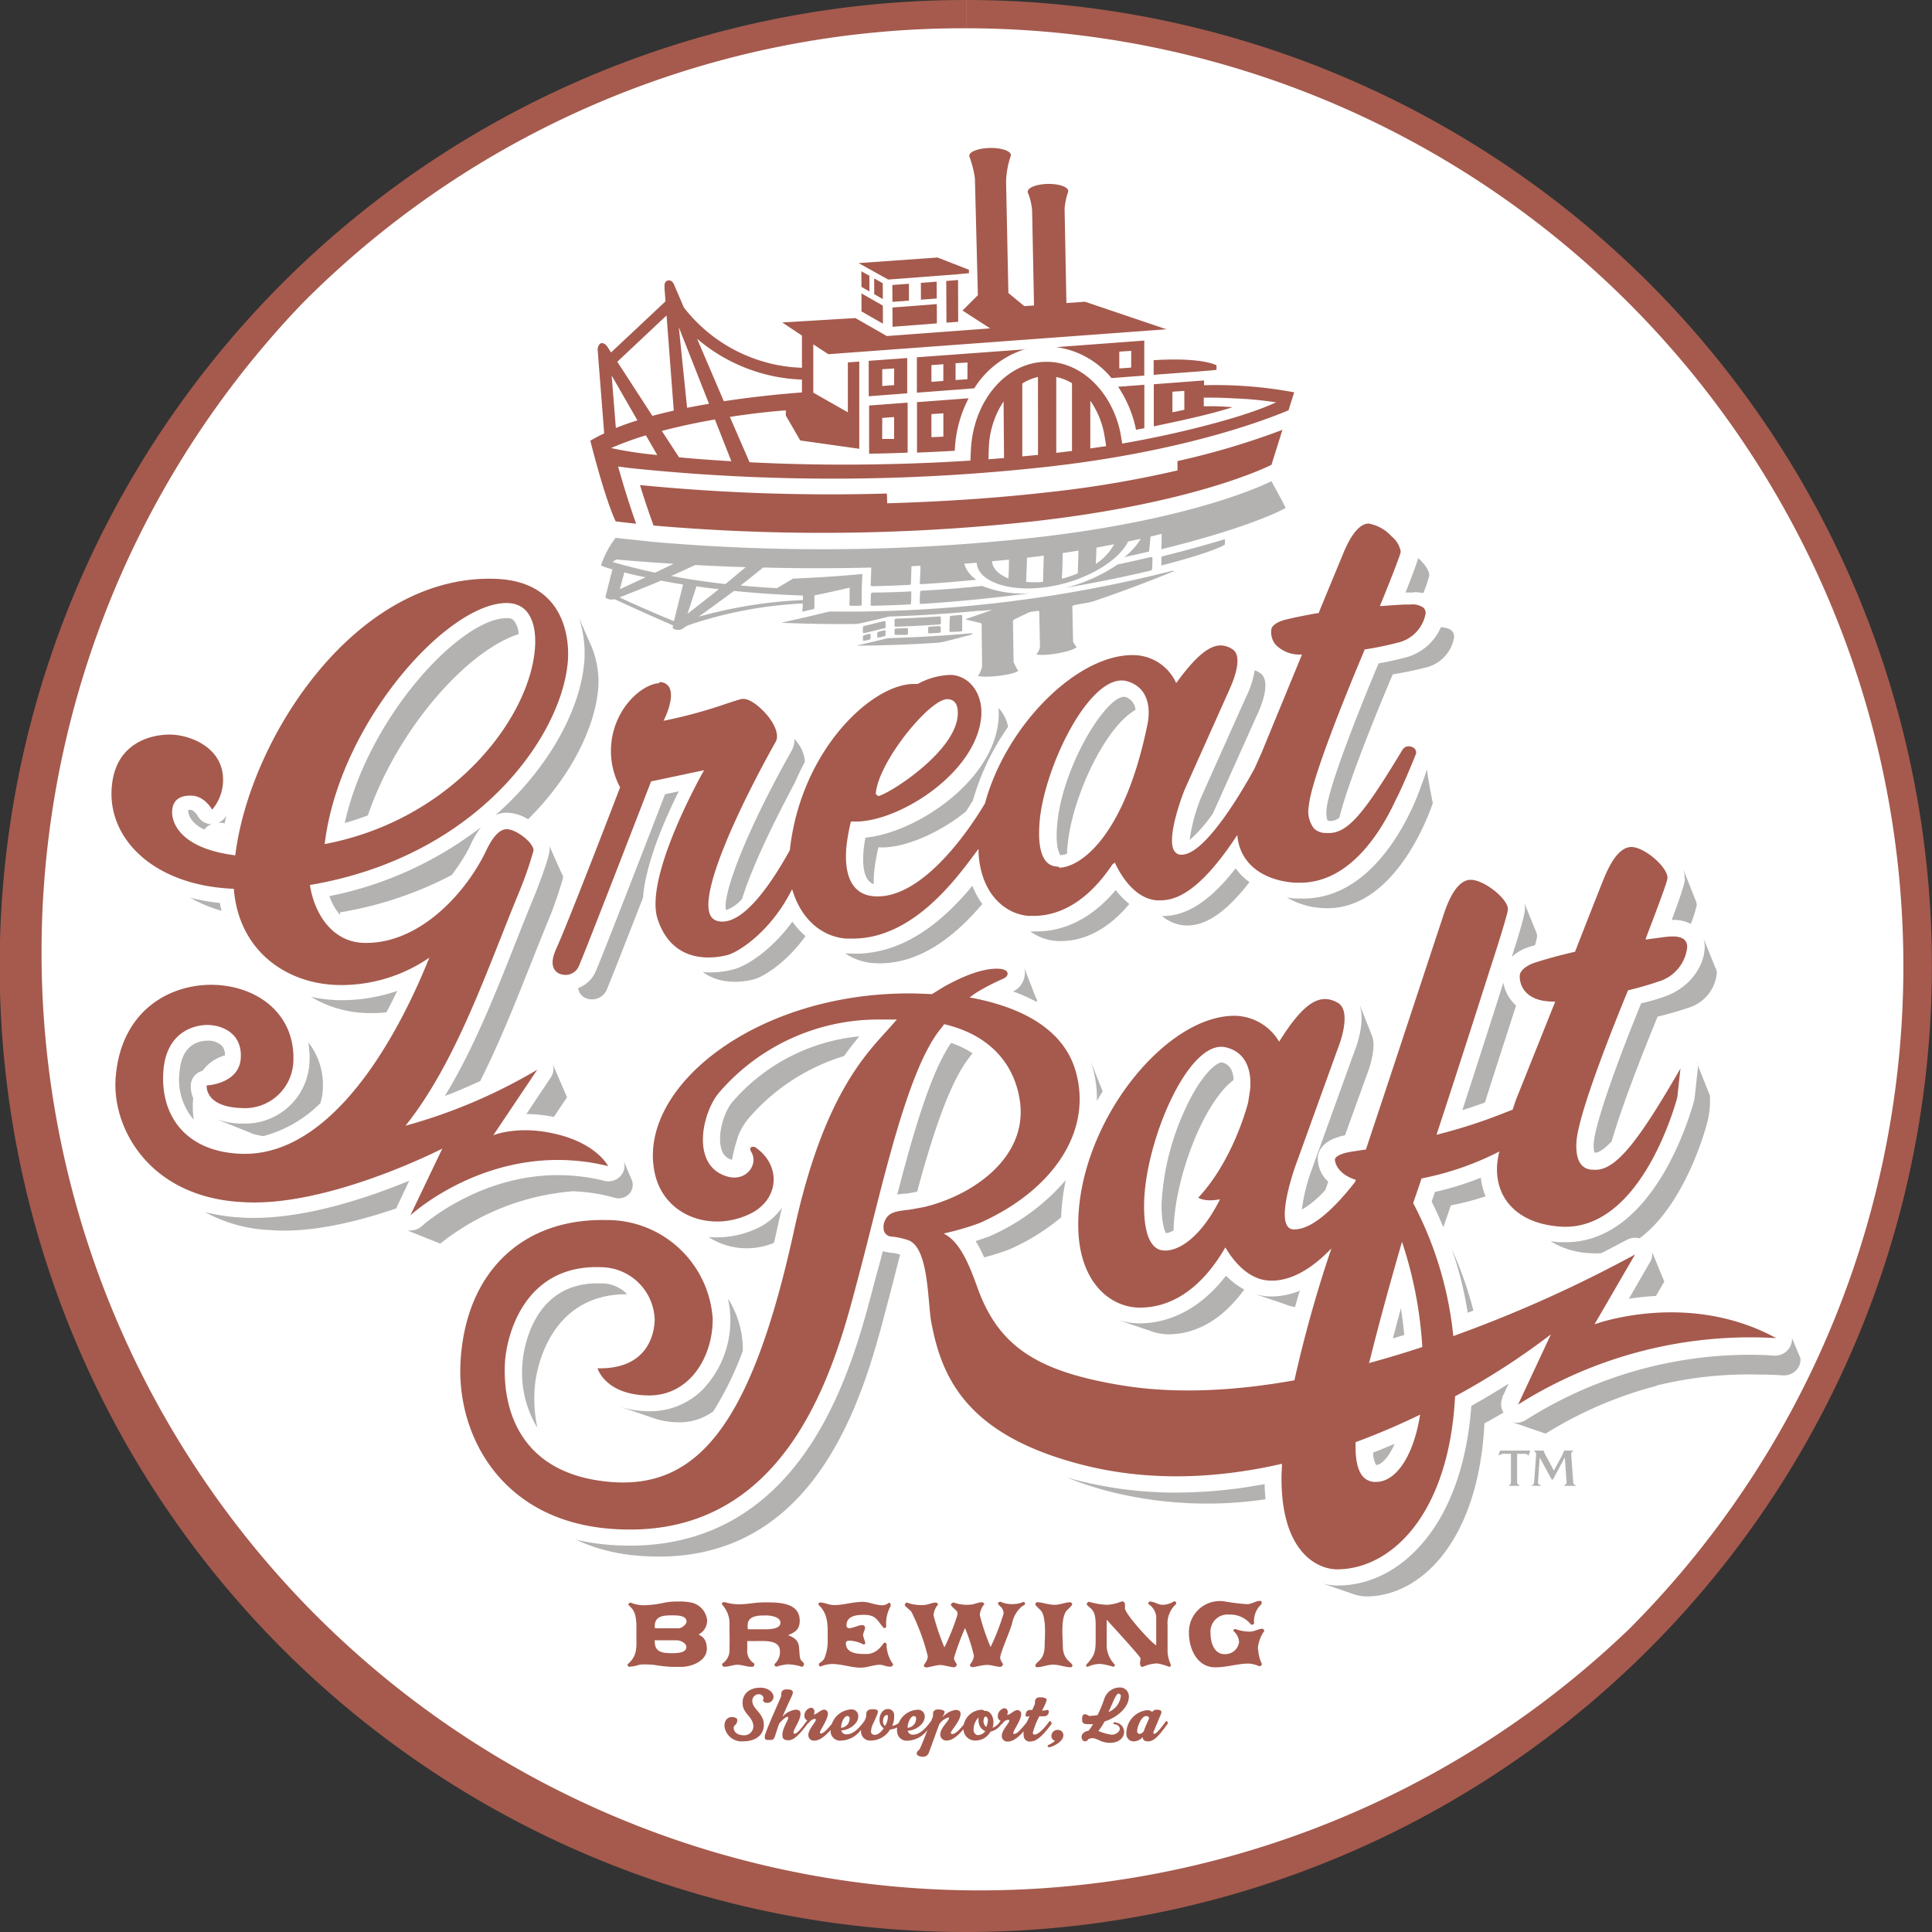 <svg xmlns="http://www.w3.org/2000/svg" viewBox="0 0 294.54 294.54">
  <rect x="0" y="0" width="294.54" height="294.54" fill="#333333" stroke="none"/>
  <defs>
    <style>
      .cls-1 {
        fill: #a55a4d;
      }

      .cls-2 {
        fill: #fff;
      }

      .cls-3 {
        fill: #b3b2b1;
      }
    </style>
  </defs>
  <title>GreatRaft</title>
  <g id="Layer_2" data-name="Layer 2">
    <g id="Layer_1-2" data-name="Layer 1">
      <g>
        <path class="cls-1" d="M147.22,0a147.27,147.27,0,0,0,0,294.54h0A147.27,147.27,0,0,0,147.29,0h-.07Z"/>
        <path class="cls-2" d="M147.3,0V4.31A143,143,0,0,1,248.36,248.36,143,143,0,0,1,46.16,46.18,142,142,0,0,1,147.29,4.31V0"/>
      </g>
      <path class="cls-3" d="M136.38,95.94c0-.06.15-.12.33-.12l1.39-.05c.18,0,.32,0,.32.1,0,.26,0,.53,0,.79,0,.06-.15.12-.33.13l-1.39,0c-.18,0-.32,0-.32-.1,0-.27,0-.53,0-.79m8.69.44c-.18,0-.32,0-.32-.09q0-1.13.07-2.25c0-.06.15-.12.33-.13l1.22-.11c.18,0,.32,0,.32.09,0,.3,0,.6,0,.89,0,.06,0,.11,0,.11V95c0,.38,0,.76,0,1.14,0,.06-.14.13-.33.14Zm-1.65-.79c0,.26,0,.53,0,.8,0,.06-.15.12-.32.13l-1.28.08c-.17,0-.32,0-.32-.1,0-.27,0-.53,0-.8,0-.06.15-.12.33-.13l1.27-.08C143.28,95.48,143.42,95.52,143.42,95.58Zm0-.46c0,.07-.15.13-.33.13q-3.19.21-6.39.32c-.18,0-.32,0-.32-.1,0-.33,0-.65,0-1,0-.06.15-.12.32-.13q3.2-.11,6.39-.33c.18,0,.33,0,.32.09C143.46,94.46,143.45,94.79,143.44,95.12Zm33.63-10.24q4.86-1.2,9.7-2.65c0,.1,0,.7,0,.8s-2.15,1.28-9.72,3.22C177.07,86,177.06,85.18,177.07,84.89Zm1.81,2.27q-6.08,2.49-12.19,4.56a6.31,6.31,0,0,1-.63.16l-2.23.4a.78.78,0,0,0-.33.17l.11,5.2a1.74,1.74,0,0,0,0,.22l.38.62a.47.47,0,0,0,.16.15v0c0,.24-1.12.69-2.86,1s-3.29.32-3.27.08v0a1.33,1.33,0,0,0,.22-.21,2.31,2.31,0,0,0,.32-.82.8.8,0,0,0,0-.23l-.1-5.21a.49.49,0,0,0-.32-.07l-.79.11a2.08,2.08,0,0,0-.57.16l-2.08,1a.85.85,0,0,0-.25.22l.09,6.09s0,.16,0,.22l.54,1.09a.38.38,0,0,0,.18.16v0c0,.24-1.15.63-2.94.84s-3.22.17-3.2-.07c0,0,0,0,0,0a1.79,1.79,0,0,0,.2-.19,5.4,5.4,0,0,0,.42-1.18h0l0-.11-.07-6.34a.46.46,0,0,0-.21-.17l-2.09-.5c-.12,0-.1-.1.05-.15q1.83-.62,3.66-1.27c.15,0,.13-.08-.05-.06l-1.22.13-.33,0-.33,0q-6.65.65-13.28.86a3.23,3.23,0,0,0-.6.08q-2.13.55-4.26,1a3.51,3.51,0,0,1-.6.07q-5.49.06-11-.18c-.18,0-.2,0-.06-.07q3.42-.74,6.84-1.59a2.77,2.77,0,0,1,.59-.06,201.67,201.67,0,0,0,52-6.22C179,87.07,179,87.09,178.88,87.16Zm-43.86,9c0,.24,0,.48,0,.72,0,.06-.13.14-.29.18l-.69.17c-.15,0-.28,0-.28,0,0-.24,0-.48,0-.72,0-.06.13-.14.28-.18l.69-.18C134.9,96.07,135,96.09,135,96.15Zm14.69-6.82a16.15,16.15,0,0,0,7.3,1.14q-7.44,1-14.89,1.52h0l-1.56.1c-.18,0-.32,0-.32-.09q0-.9.06-1.79c0-.06.15-.12.33-.13Q145.17,89.81,149.71,89.33Zm26-4.33c0,.62,0,1.23-.06,1.85,0,.07-.15.15-.32.19h0l-.71.17-.83.19q-5.65,1.29-11.32,2.24a24.81,24.81,0,0,0,7.92-3.55q2.45-.52,4.9-1.1l.1,0C175.57,84.91,175.71,84.94,175.71,85Zm-37.08,5.18c.18,0,.32,0,.32.1,0,.6,0,1.19-.05,1.79,0,.06-.15.12-.33.12q-2.74.13-5.49.19c-.17,0-.32,0-.32-.11,0-.59,0-1.19.06-1.78,0-.06.14-.12.32-.12Q135.88,90.32,138.63,90.18Zm-3.88,5.65c-1,.24-1.93.48-2.9.71-.15,0-.28,0-.28,0,0-.3,0-.61,0-.92,0-.06.13-.14.28-.18l2.9-.71c.16,0,.28,0,.28,0,0,.31,0,.62,0,.92C135,95.7,134.91,95.79,134.75,95.83Zm-12.39-3.05c0,.14,0,.29,0,.44s.12.08.26,0l1.29-.3c.14,0,.27-.11.27-.17s0-.29,0-.44c0-.5,0-1,0-1.51q2.69-.55,5.37-1.18c0,.3,0,.6,0,.9h0c0,.58,0,1.16-.05,1.75,0,.06.14.11.32.11h1.24c.18,0,.32-.05.33-.11s0-.3,0-.44c0-.45,0-.9,0-1.35,0-1,.07-2,.1-2.94q-5.28.49-10.56.7l-2.23,1.32-.22.13c-1.78-.08-3.65-.22-5.56-.4.84-.63,2.36-1.87,3.45-2.74,5.13.13,10.69.16,16.47,0,0,.89-.07,2.1-.08,2.74,0,.06.14.11.32.11q2.74-.06,5.48-.2c.18,0,.33-.07.34-.13,0-.68.06-1.83.08-2.72l1.37-.07c0,.88-.08,2-.1,2.71,0,.06.14.1.32.09l1-.06q3.65-.24,7.31-.61A4.47,4.47,0,0,1,147,85.94l1.9-.15c.17,2.94,5.27,4.72,11.58,3.56,5.4-1,10.13-3.94,11.5-6.79l1.94-.42a10.45,10.45,0,0,1-2.52,2.8c1.26-.28,2.53-.56,3.78-.86.08-.76.15-1.52.23-2.28l1.69-.41c0,.76,0,1.64-.06,2.35,2.72-.67,5.26-1.35,7.79-2.11,8.47-2.53,11.15-4.2,11.16-4.18-.12-.41-2.16-4.09-2.16-4.09S182.67,79.19,157.38,82a297,297,0,0,1-57.73.62L93.85,82a14.29,14.29,0,0,0-2.23,4.2,10.32,10.32,0,0,0,1.75.6l-1.06,4.15s-.06.26.52.4a1.88,1.88,0,0,0,.87,0q4.45,2.06,8.92,4l-.06.26c0,.1,0,.29.52.38a1.26,1.26,0,0,0,.95-.12l.7-.48A63.5,63.5,0,0,1,122.39,92C122.38,92.24,122.37,92.5,122.37,92.77Zm44.79-9.26,2.72-.51a8.27,8.27,0,0,1-2.8,3C167.11,85.14,167.13,84.33,167.16,83.51Zm-5.13.83,2.42-.37q-.05,1.73-.11,3.46a17.9,17.9,0,0,1-2.43.82Q162,86.3,162,84.34Zm-5.46.71,2.59-.32q-.06,2-.12,4a14.83,14.83,0,0,1-2.58,0Q156.51,86.92,156.57,85.06Zm-2.72.29q0,1.43-.08,2.86c-1.47-.57-2.4-1.48-2.51-2.61Zm-60.41.35a2.47,2.47,0,0,1,.57-.37c2.38.21,5.33.44,8.72.65l-2.82,1.35C97.8,86.88,95.36,86.24,93.44,85.7Zm5,2.34q-2,.93-3.91,1.82c.22-.86.45-1.71.68-2.57C96.22,87.55,97.31,87.8,98.43,88Zm4.33,6.69Q98.59,93,94.44,91.07c2.11-.82,4.22-1.66,6.33-2.55,1.11.21,2.24.41,3.37.59Zm-.37-6.91c.83-.35,2.62-1.2,3.62-1.65,2.4.13,5,.24,7.71.33-1,.78-2.37,2-3.11,2.57C107.87,88.74,105.1,88.33,102.39,87.82Zm3.81,1.6q1.72.25,3.4.44-2.39,1.91-4.77,3.74Zm.38,4.59q2.67-1.9,5.34-3.89c4.48.46,8.39.63,10.51.7,0,.23,0,.46,0,.69A70.22,70.22,0,0,0,106.58,94Zm41.72,2.63c0,.06-.14.13-.31.17q-2.15.58-4.3,1.11c-.16,0-.45.07-.63.09q-6.1.41-12.19.45c-.17,0-.2,0,0-.07q2.1-.48,4.22-1a3.33,3.33,0,0,1,.6-.08q6.17-.18,12.33-.73C148.16,96.55,148.31,96.58,148.3,96.64Zm-16.45.19.61-.15c.16,0,.28,0,.28,0,0,.24,0,.47,0,.71,0,.06-.13.14-.28.18l-.6.14c-.16,0-.28,0-.28,0,0-.24,0-.47,0-.71C131.56,96.94,131.7,96.86,131.85,96.82Z"/>
      <path class="cls-3" d="M251.87,190.84a2.43,2.43,0,0,1-.31,1.56L248.33,198c1.23-.19,2.63-.35,4.13-.43l1.27-2.19-1.86-4.51h0"/>
      <path class="cls-3" d="M137.91,182l.47-.06,1.44-.26c2.27-8.39,4.83-16.35,7.83-20.31l.61-.8A13.85,13.85,0,0,0,145,159c-3.09,4.4-5.86,14-8.21,23.12.39-.07.76-.11,1.07-.15"/>
      <path class="cls-3" d="M81.5,211.77c.22-3.59,2.62-14.52,14.12-14.46a5.5,5.5,0,0,0-3.85-1.66l-.69,0c-10.57,0-11.39,11.62-11.42,12.11a16.19,16.19,0,0,0,2.26,9.9,21.84,21.84,0,0,1-.42-5.87"/>
      <path class="cls-3" d="M258.71,162h0a2.33,2.33,0,0,1,.12,1l-.48,4.39a1.9,1.9,0,0,1-.06.33c-.23.88-5.7,21.66-19.6,21.66l-.79,0c-.51,0-1-.08-1.5-.15a12.32,12.32,0,0,0,6.1,1.82,10.68,10.68,0,0,0,1.63,0c2.42-1.24,3.8-2,3.84-2a2.64,2.64,0,0,1,1.32-.35,2.7,2.7,0,0,1,.65.09c7.14-5.24,10.26-17.39,10.26-17.39a13.16,13.16,0,0,0,.48-4.38l-2-5"/>
      <path class="cls-3" d="M230.6,152.75a6,6,0,0,1-1.41-2.93c-1.05,3.31-3.67,11.51-6.25,19.43,1.32-.42,2.48-.82,3.44-1.17,2-6.31,3.91-12.13,4.75-14.79a6.37,6.37,0,0,1-.53-.53"/>
      <path class="cls-3" d="M213.58,199.43c-.41,1.52-.83,3.06-1.23,4.62l1.74-.54q-.2-2.09-.51-4.08"/>
      <path class="cls-3" d="M193.84,197.64h-.5a8.5,8.5,0,0,1-2.13-.4h0l4.75,1.61h0a5.82,5.82,0,0,0,1.47.41c.24-.82.47-1.65.73-2.49a11.44,11.44,0,0,1-4.31.88"/>
      <path class="cls-3" d="M177.77,188a2.76,2.76,0,0,0,1.15-.43c.11-7.7,4.46-19.4,9.13-22.91,0-1.16-.42-2.37-1.74-2.69h-.07c-.75,0-3.08,1.74-5.55,7.12a39,39,0,0,0-3.61,14.48c0,3,.49,4.14.69,4.44"/>
      <path class="cls-3" d="M221.22,183.76a44.23,44.23,0,0,0,5.26-1.37,10.52,10.52,0,0,1-.72-2.84,47.34,47.34,0,0,1-7,2.17l-.5,1.47c.58,1.16,1.19,2.47,1.78,3.92.34-1,.73-2.11,1.15-3.35"/>
      <path class="cls-3" d="M224.62,199.8a56.26,56.26,0,0,0-3.27-9.32,56.64,56.64,0,0,1,2.41,9.65l.86-.33"/>
      <path class="cls-3" d="M166.17,161.5c.14.38.26.74.37,1.1a17.84,17.84,0,0,1,.69,5.24c.28-.49.58-1,.88-1.44-.07-.18-.14-.37-.22-.55h0l-1.72-4.34"/>
      <path class="cls-3" d="M207.29,153.18v0c.82,2.63-.34,6-.88,7.33l-6.59,18.25a26.4,26.4,0,0,0-1.34,5.65,14.88,14.88,0,0,0,3.57-3l.45-1.25a4.89,4.89,0,0,1-1.6-3.75c.12-1.19,1-2.69,4.15-3.33l3.35-9.28s1.52-3.72.8-5.8h0l-1.92-4.85"/>
      <path class="cls-3" d="M154.46,151.15a27.89,27.89,0,0,1,3.57,1.59.52.52,0,0,0-.1-.61h0l-1.83-4.73a2.5,2.5,0,0,1,.11.39,3.18,3.18,0,0,1-1.75,3.36"/>
      <path class="cls-3" d="M175.37,202.9a8,8,0,0,0,2.74.52c3.86,0,8-1.89,11.58-6.83a11.34,11.34,0,0,1-2.78-2.11c-4.8,6.24-10.16,7.27-13.15,7.27h-.12a11,11,0,0,1-3.24-.53l5,1.69h0"/>
      <path class="cls-3" d="M161.77,185.64a32.87,32.87,0,0,1,.71-5.73,32.5,32.5,0,0,1-11.95,8.71l-.12,0c-.12.05-.73.29-1.67.59a20.34,20.34,0,0,1,1.3,2.48,38.63,38.63,0,0,0,3.83-1.21,32.92,32.92,0,0,0,7.9-4.89"/>
      <path class="cls-3" d="M209.78,223.34h.07c.58,0,1.75-.89,2.77-3.23-1.09.47-2.19.92-3.28,1.34a3.82,3.82,0,0,0,.45,1.88"/>
      <path class="cls-3" d="M119.28,184a9.29,9.29,0,0,1-3.75,3.21,14.42,14.42,0,0,1-6.19,1.43c-.46,0-.9,0-1.34-.06a10.75,10.75,0,0,0,10,.89c.2-.87.4-1.76.6-2.67s.42-1.89.64-2.79"/>
      <path class="cls-3" d="M111.66,176.83a2.18,2.18,0,0,1-1.64-1.54c-.73-2.11.27-5.64,1.61-7.26A29.17,29.17,0,0,1,131,158c-.73.87-1.51,1.87-2.32,3A31.08,31.08,0,0,0,114,170.65a10.05,10.05,0,0,0-1.41,2.4,28.24,28.24,0,0,0-1,3.78"/>
      <path class="cls-3" d="M111,198.09a14,14,0,0,1,.34,2.8,15.24,15.24,0,0,1-4.26,11,11.3,11.3,0,0,1-8,3.26h-.29a14.73,14.73,0,0,1-4.29-.7h0l4.83,1.64h0a11.59,11.59,0,0,0,4,.74,8.66,8.66,0,0,0,5.43-1.68,50,50,0,0,0,4.48-9.18c0-.3,0-.59,0-.89a14.84,14.84,0,0,0-2.18-7"/>
      <path class="cls-3" d="M33.19,125.44a5,5,0,0,1,.54,0,2.94,2.94,0,0,1,.52.08c.08-.37.17-.75.26-1.12-.19.24-.33.4-.38.45a2.71,2.71,0,0,1-.93.62"/>
      <path class="cls-3" d="M29.46,167.45a.07.07,0,0,1,0,0,4.61,4.61,0,0,1-.36-2.2,2.37,2.37,0,0,1,1.77-2,6.26,6.26,0,0,1,3.42-2.35,2,2,0,0,0-.5-1.51,3.05,3.05,0,0,0-1.93-.74h-.13c-1.48,0-4,.61-4.35,4.7a9.39,9.39,0,0,0,2.15,7.35,14.65,14.65,0,0,1-.09-3.19"/>
      <path class="cls-3" d="M51.85,139.42c0-.11,0-.21-.06-.32l0,0a56.52,56.52,0,0,0,17.06-5.69,28.55,28.55,0,0,0,2.64-4.09l.15-.31a14.78,14.78,0,0,1,1.68-2.9,55.61,55.61,0,0,1-23.1,10.51,8.79,8.79,0,0,0,1.6,2.84"/>
      <path class="cls-3" d="M77.41,94.24h-.15c-7.09,0-21.2,15.23-24.7,31.23q1.78-.5,3.52-1.16c4.61-13.42,15.32-25.21,23-27.64a3.71,3.71,0,0,0-.74-2.06,1.23,1.23,0,0,0-.95-.37"/>
      <path class="cls-3" d="M89.12,100.25c-.34,6.81-4.39,14.81-10.84,21.42-.82.84-1.73,1.71-2.75,2.6A4.34,4.34,0,0,1,77,123.9h.31a6.34,6.34,0,0,1,3.19,1c6.89-6.81,10.44-14.63,10.73-20.46A14,14,0,0,0,90,98.15h0l-1.76-4a16.86,16.86,0,0,1,.87,6.15"/>
      <path class="cls-3" d="M62.4,180c-6,2.48-15.37,5.67-23.62,5.67-.81,0-1.6,0-2.36-.09h-.24a28.53,28.53,0,0,1-4.93-.79A22.68,22.68,0,0,0,41,187.52h.12c6.13.52,13.36-1.27,19.28-3.29l2-4.26"/>
      <path class="cls-3" d="M192.79,226.25a73.34,73.34,0,0,1-13.47,1.3,60.39,60.39,0,0,1-15.08-1.87c-.55-.14-1.09-.29-1.62-.44a53.39,53.39,0,0,0,6.74,2.2,61,61,0,0,0,23.58,1.13c-.08-.75-.12-1.52-.15-2.33"/>
      <path class="cls-3" d="M229,213.07l1-2.13c-1.68,1.06-3.58,2.21-5.69,3.39-.6,8.19-2.88,15.06-6.64,19.94s-8.6,7.45-13.81,7.45h0a8.64,8.64,0,0,1-2.23-.32h0l4.68,1.62h0a6.26,6.26,0,0,0,2,.36c8.23,0,17.07-8.35,18-26.38,1-.56,2-1.11,2.9-1.64a2.41,2.41,0,0,1-.13-2.3"/>
      <path class="cls-3" d="M136,191c-.27,0-.56-.07-.84-.13l-.14,0a4.15,4.15,0,0,1-.43-.13q-.49,1.92-1,3.71l-.38,1.44c-1.67,6.38-4.19,16-9.58,24.27-6.7,10.27-16,15.48-27.6,15.48-1.11,0-2.26-.05-3.42-.15a33.45,33.45,0,0,1-4.82-.76,27.6,27.6,0,0,0,9.48,2.44c28.44,2.38,35-27.08,38.22-39.17.56-2.11,1.14-4.38,1.73-6.73A6,6,0,0,0,136,191"/>
      <path class="cls-3" d="M84,164.21l-3.75,5.62a22.18,22.18,0,0,1,4.19.45l2-3-2.22-5.17a2.28,2.28,0,0,1-.23,2.11"/>
      <path class="cls-3" d="M84.11,161.84l0,0v0h0"/>
      <path class="cls-3" d="M51.2,152.46a20.31,20.31,0,0,1-3.8-.5,17.33,17.33,0,0,0,8.42,2.48,22.41,22.41,0,0,0,3.08-.1c.59-1.1,1.14-2.2,1.65-3.27a26,26,0,0,1-8.39,1.41c-.32,0-.64,0-1,0"/>
      <path class="cls-3" d="M47,158.9a14.28,14.28,0,0,1,.18,3.08,9.8,9.8,0,0,1-10,9.31h-.49a11.65,11.65,0,0,1-3.74-.69l5,2a5.68,5.68,0,0,0,.84.33l0,0h0a8.82,8.82,0,0,0,1.37.27,19.24,19.24,0,0,0,8.66-5,7.26,7.26,0,0,0,.38-1.93A10.55,10.55,0,0,0,47,158.9"/>
      <path class="cls-3" d="M33.53,137.66a30,30,0,0,1-4.55-.81,21.4,21.4,0,0,0,4.79,2c-.09-.37-.17-.75-.24-1.14"/>
      <path class="cls-3" d="M232.48,138.57c0,.28,0,1.07-2,7.3a7.29,7.29,0,0,1,2.64-1.51l.9-.28a8.8,8.8,0,0,0,.32-1.37,1.74,1.74,0,0,0-.15-.62h0l-1.8-4.43h0a4,4,0,0,1,.11.9"/>
      <path class="cls-3" d="M259.89,144.34c0,2.65-2,6.17-6.19,7.62-1.08.37-2.25.72-3.5,1-4.29,10.49-7,18.56-7.22,21.22a4.36,4.36,0,0,0,.1,1.53h.24c.15,0,.88-.11,2.39-1.72,1.72-6,5.45-15.24,7-19,1.73-.42,3.27-.87,4.57-1.31a6.14,6.14,0,0,0,4.45-5.27,1.57,1.57,0,0,0-.22-.88L259.68,143h0a4.1,4.1,0,0,1,.21,1.35"/>
      <path class="cls-3" d="M256.87,134c0,.34-.06,1-2,6.24H255a5.85,5.85,0,0,1,2.77.61,20.33,20.33,0,0,0,.9-2.82,1.74,1.74,0,0,0-.2-.84h0l-1.94-4.9h0a3.94,3.94,0,0,1,.29,1.71"/>
      <path class="cls-3" d="M215.49,90.28a7.94,7.94,0,0,1,1.5.13,19.49,19.49,0,0,0,.9-2.64c.06-.72-.69-1.79-1.68-2.7-.25.9-.89,2.65-1.94,5.26h.13c.32,0,.7,0,1.09,0"/>
      <path class="cls-3" d="M133.21,134.77a15.82,15.82,0,0,1,.06-1.85,29.26,29.26,0,0,1,.65-3.75c3.49.26,9-1.92,13.35-5.47.37-.57.73-1.12,1.06-1.68a37.46,37.46,0,0,1,5.36-11.22,5.93,5.93,0,0,0-1.47-2.88,9.17,9.17,0,0,1,0,1.85c-.76,9.28-12.5,17.18-20.28,17.93-.12.62-.23,1.34-.29,2-.24,2.92.28,4.62,1.52,5.08"/>
      <path class="cls-3" d="M115,149.28c1.27-.34,4.76-2.34,7.8-6.57a11.93,11.93,0,0,1-2-2.2c-3.17,4.35-6.93,6.73-8.92,7.26a13.92,13.92,0,0,1-3.58.48c-.36,0-.75,0-1.16-.06,2.92,2.15,6.6,1.43,7.85,1.1"/>
      <path class="cls-3" d="M149.76,137.82a11.87,11.87,0,0,1-1.51-2.78c-3.86,4.65-9.88,10.35-17.83,10.35-.4,0-.82,0-1.23-.05l-.33,0a8.52,8.52,0,0,0,4.21,1.48c7.19.54,12.89-4.53,16.69-9"/>
      <path class="cls-3" d="M88.15,150.65a1.88,1.88,0,0,0,1.16,1.52,2.45,2.45,0,0,0,3.25-1.43c.41-.93,2.95-7.41,5.47-13.89.39-5.28,3.36-12,5.45-16.21l-2.09.44c-1.88,4.87-9.77,25.27-10.57,27a4.64,4.64,0,0,1-2.68,2.55"/>
      <path class="cls-3" d="M113.14,137c1.6-5.1,5-12,8.09-17.78.45-1.06.94-2.08,1.47-3.07a5,5,0,0,0-1.12-2.91c-.13-.18-.28-.37-.46-.58a3.55,3.55,0,0,1-.44,1.8c-7.07,12.54-10.55,21.94-10,24.3a5.91,5.91,0,0,0,2.5-1.77"/>
      <path class="cls-3" d="M32.29,125.63l-.3,0a2.39,2.39,0,0,1-1.84-1.24c-.24-.41-.76-.91-1-.92H29a1.3,1.3,0,0,0-.31,0,.77.77,0,0,0,0,.09c0,.77.55,2,2.47,2.92a2.28,2.28,0,0,1,1.15-.86h0"/>
      <path class="cls-3" d="M85.85,133.67a1.72,1.72,0,0,0-.28-.63L83.77,129a3,3,0,0,1,0,.68c-.06,1.27-2.31,7-2.34,7-.92,2.22-1.81,4.47-2.76,6.86-3.2,8.1-6.49,16.41-10.85,23.55,1.95-.74,3.76-1.53,5.39-2.28,4-7.92,7.19-16.78,10.45-24.66a56.72,56.72,0,0,0,2.16-6.26.81.81,0,0,0,0-.18h0"/>
      <path class="cls-3" d="M202.64,125.16h.31a2.22,2.22,0,0,0,1.24-.5c1.42-5.83,6.65-18.36,8.14-21.85,1.85-.3,3.49-.65,4.85-1a5.71,5.71,0,0,0,4.49-4.57c.1-1.21-.92-1.55-2-1.62a8.1,8.1,0,0,1-5.61,4.67c-1.19.31-2.49.6-3.89.85-3.59,8.54-7.67,19.1-7.92,22.19a3.64,3.64,0,0,0,.15,1.79,1.3,1.3,0,0,0,.23,0"/>
      <path class="cls-3" d="M184.92,124l6.76-15.08s2.49-5,.39-6.34a4.05,4.05,0,0,0-.79-.4,14.14,14.14,0,0,1-1.35,4.15l-6.74,15.06-.12.29a27.22,27.22,0,0,0-1.71,6.39,21.28,21.28,0,0,0,3.56-4.07"/>
      <path class="cls-3" d="M190.47,134.47a9.4,9.4,0,0,1-2.09-2.09c-3.85,4.94-7.43,7.27-11.09,7.27h-.13a6,6,0,0,0,3.32,1.42c2.32.18,5.48-.74,10-6.58"/>
      <path class="cls-3" d="M218.42,122.31c-.57-2.64-.89-5-.89-5-.24.69-.43,1.42-.76,2.18v0c-.23.71-5.69,17.5-18.12,17.5-.34,0-.69,0-1,0s-1-.1-1.45-.17a11.74,11.74,0,0,0,5.32,1.61c11.58.87,16.94-16.07,16.94-16.07"/>
      <path class="cls-3" d="M156.05,147.29l-.05-.14h0l.06.13"/>
      <path class="cls-3" d="M172.16,137.8a12,12,0,0,1-2.06-2.11c-4.34,5.15-8.86,6.31-12.07,6.31-.32,0-.63,0-.94,0a7.57,7.57,0,0,0,3.83,1.44c3.59.27,7.59-1.25,11.23-5.6"/>
      <path class="cls-3" d="M161.77,130.36a2.58,2.58,0,0,0,.91-.23c0-.34,0-.69.06-1.08.6-7.26,5.68-18.2,10.37-20.82a2.28,2.28,0,0,0-1.59-2l-.15,0c-2.85,0-9.49,10.78-10.21,19.61-.28,3.36.36,4.35.5,4.53h.11"/>
      <path class="cls-3" d="M87.62,181.63a26.09,26.09,0,0,1,6.17,1,2.32,2.32,0,0,0,.53.06,2.19,2.19,0,0,0,1.66-.75,2,2,0,0,0,.36-2h0l-1.28-3h0a2.3,2.3,0,0,1-.41,2.3,2.53,2.53,0,0,1-1.9.86,2.4,2.4,0,0,1-.61-.08,29.77,29.77,0,0,0-7.08-.87c-12.15,0-20.68,7.71-20.76,7.78a2.51,2.51,0,0,1-1.71.66,2.75,2.75,0,0,1-.47,0l5,2a37.25,37.25,0,0,1,20.51-8"/>
      <path class="cls-3" d="M252.5,211.24a59.2,59.2,0,0,1,15.82-1.68c2.11,0,3.36.12,3.37.12H272a2.51,2.51,0,0,0,2.38-1.68,2.38,2.38,0,0,0,.1-.93h0l-1.3-3.13h0a2.35,2.35,0,0,1-.11,1,2.59,2.59,0,0,1-2.47,1.73h-.29s-1.31-.13-3.5-.13a63.87,63.87,0,0,0-34.17,9.93,2.65,2.65,0,0,1-1.45.43,2.34,2.34,0,0,1-.68-.1h0l5.12,1.76a61.69,61.69,0,0,1,16.93-7.29"/>
      <path class="cls-3" d="M233,221.87h-.08c0-.12-.14-.23-.63-.23h-1v4.23a.5.5,0,0,0,.37.56l0,.09c-.2,0-.6,0-.8,0l-.81,0v-.09a.47.47,0,0,0,.3-.51v-4.28h-.76a1.67,1.67,0,0,0-1.09.24l-.07,0,.26-.73h4.6l-.26.77"/>
      <path class="cls-3" d="M240.22,226.52l-.83,0c-.27,0-.66,0-.92,0l0-.09a.49.49,0,0,0,.35-.59l-.26-3.66-1.81,3.38h-.19l-1.82-3.35-.26,3.61c0,.34,0,.45.4.61l0,.09c-.21,0-.58,0-.8,0a5.51,5.51,0,0,0-.57,0l0-.08c.27-.11.35-.23.38-.57l.29-4a.57.57,0,0,0-.29-.64l0-.08h1.44a6.17,6.17,0,0,0,.56,1.17l1,1.88,1-1.84a7.39,7.39,0,0,0,.57-1.21h.53c.22,0,.67,0,.85,0l0,.09a.45.45,0,0,0-.3.54l.29,4.05c0,.38.12.52.46.65l0,.09"/>
      <path class="cls-1" d="M179.5,71.72a165.13,165.13,0,0,1-19.89,3.34c-7.86.9-16.06,1.42-24.35,1.67l-.05-1.49a297,297,0,0,1-37.64-1.29c.48,1.57,1.26,4,2.07,6.17a297,297,0,0,0,57.73-.62c25.29-2.82,36.47-8.64,36.47-8.64l1.67-5.33a116.49,116.49,0,0,1-16,4.76v1.43"/>
      <polyline class="cls-1" points="142.8 42.94 140.39 43.12 140.4 45.69 142.81 45.51 142.8 42.94"/>
      <polyline class="cls-1" points="131.34 47.48 134.61 49.35 134.59 46.59 131.33 44.73 131.34 47.48"/>
      <polyline class="cls-1" points="131.32 41.36 131.33 43.73 132.55 44.43 132.54 42.04 131.32 41.36"/>
      <polyline class="cls-1" points="134.58 43.18 133.27 42.45 133.28 44.85 134.59 45.6 134.58 43.18"/>
      <path class="cls-1" d="M156.41,53.25l-16.63,1.22,0,5.39,8.75-.66a14,14,0,0,1,7.87-6m-12.59,4.88-1.81.13,0-2.55,1.82-.13Zm3.68-.27-1.81.13,0-2.56,1.82-.12Z"/>
      <path class="cls-1" d="M175.89,57.14l8.85-.67.72-.09v-.69s-2.12-1.25-9.58-.78v2.23"/>
      <polyline class="cls-1" points="146.05 41.81 146.06 41.8 147.72 41.65 147.71 41.12 142.93 39.26 130.89 40.11 135.41 42.62 146.05 41.81"/>
      <polyline class="cls-1" points="136.04 43.45 136.06 46.02 138.57 45.83 138.57 43.26 136.04 43.45"/>
      <polyline class="cls-1" points="136.07 49.82 142.83 49.3 142.82 46.36 136.06 46.88 136.07 49.82"/>
      <polyline class="cls-1" points="146.08 49.06 146.06 42.69 144.26 42.83 144.29 49.19 146.08 49.06"/>
      <path class="cls-1" d="M174.4,51.92l-13.37,1a13.17,13.17,0,0,1,8.42,4.72l5-.38,0-5.32m-2,4.1-1.81.13,0-2.56,1.82-.12Z"/>
      <path class="cls-1" d="M174.46,65.27l0-6.61-4,.3a18.09,18.09,0,0,1,2.73,6.56l1.27-.24"/>
      <path class="cls-1" d="M183.56,58.78V58l-7.66.58,0,6.42c5.73-1.2,9.14-2,12-2.92a39.11,39.11,0,0,0-4.38-.14l0-1.32c1.1,0,2.2,0,3.28.05h.19l1.27.07a53.66,53.66,0,0,1,6.28.6C188.25,64.26,176,66.69,176,66.69c-1.52.32-3.17.63-4.91.93l-.29-1.68h0c-1.31-6.25-6-10.81-11.27-10.78-6.12,0-11.11,5.92-11.51,13.34h0l-.08,1.72c-4.58.29-9,.47-13.21.55-7.81.16-14.7,0-20.46-.3l-3-6.91c4.91-.76,8.53-1,8.53-1l0,.79L122,67.15l9,1.27,0-13.3-1.74.13,0,7.61-5.27-3,0-7.36L126.29,54l2.95-.22h0l48.59-3.58L165.41,46l-2.83.2-.28-14.36a10.08,10.08,0,0,1,.55-2.61h0a.35.35,0,0,0,0-.11c0-.63-1.41-1.11-3.11-1.08s-3.07.56-3.06,1.19a.25.25,0,0,0,0,.1h0a.76.76,0,0,0,.06.13,8.94,8.94,0,0,1,.61,2.68l.29,14.43-1.48.1-2.43-2-.35-16.92a13.18,13.18,0,0,1,.72-4h0a.43.43,0,0,0,0-.12c0-.62-1.44-1.11-3.19-1.07s-3.15.56-3.14,1.19a.48.48,0,0,0,0,.09h0s0,0,0,0a14.68,14.68,0,0,1,.86,3.4h0L149.08,45l-2.34,2.34h0l4.21,2.72-2.25.17h0l-13.5,1-4.79-2.74-11.15.67,3,2,0,4.91a23.79,23.79,0,0,1-18-9.19l-1.51-3.53c-.1-.21-.39-.71-.92-.59s-.53.64-.52.93V44h0l.15,1.94-8.3,7.79-.59-.91c-.07-.09-.45-.61-.93-.49s-.53.95-.53.95h0l1,12.8A19.19,19.19,0,0,0,90,67.19s2.12,8.58,3.86,12.29c0,0,1.1.15,3.12.36-1.19-3.34-2.19-6.76-2.25-7l-.5-1.72,1.83.24a296.62,296.62,0,0,0,64.16-.26c19.89-2.29,32.13-6.83,36.22-8.55l.86-2.74a65,65,0,0,0-13.74-1.08m-3,3.74-1.82.39V59.72l1.81-.13Zm-58.3-4.64v2c-2.35.17-6.86.57-11.91,1.34l-4.08-9.53A26,26,0,0,0,122.23,57.87Zm-14.17,3.73c-1.11.19-2.23.39-3.34.61l-1.26-12.28Zm-6.47-13.47,1.1,14.51c-1.1.25-2.2.51-3.26.8l-5.35-8.25Zm-4.44,16c-1.16.35-2.25.74-3.29,1.16l-.64-8Zm-4,4.21a47.55,47.55,0,0,1,5.29-1.93l1.73,3A59,59,0,0,1,93.17,68.31Zm10.33,1.4-2.61-4c2.74-.73,5.53-1.3,8.09-1.75l2.51,6.37C108.37,70.13,105.73,69.93,103.5,69.72Zm49.56.13-2.38.19.06-1.7h0A13.58,13.58,0,0,1,153,61.2Zm5.18-.48-2.4.23,0-11.11a7.43,7.43,0,0,1,2.39-1Zm5.18-.6-2.4.29,0-11.56a7.35,7.35,0,0,1,2.4.94Zm2.79-.38,0-7.28a13,13,0,0,1,2.15,5.25h0l.27,1.67Z"/>
      <path class="cls-1" d="M138.31,54.58l-5.87.43,0,5.4,5.87-.45,0-5.39m-2,4.14-1.81.14,0-2.56,1.82-.12Z"/>
      <path class="cls-1" d="M132.5,69.16c1.91,0,3.87-.08,5.87-.15l0-7.63-5.87.44,0,7.34m2-5.45,1.81-.13,0,3.34-1.82,0Z"/>
      <path class="cls-1" d="M139.83,69q2.81-.11,5.73-.28a18.78,18.78,0,0,1,2.11-8l-7.87.59,0,7.69M142,63.13l1.82-.12,0,3.56-1.82.08Z"/>
      <path class="cls-1" d="M100.51,104.16c-1.32,0-3.53,1.22-5.21,3.55A11.71,11.71,0,0,0,94.52,120l0,.07s-7.65,20-9.76,24.66c-1.25,2.77.12,3.55.56,3.73a2.53,2.53,0,0,0,.91.17,2.22,2.22,0,0,0,2.08-1.5c.86-1.89,10.95-28,10.95-28l8.09-1.71-.2.34c-.09.16-9,15.95-6.89,22.37,1.6,4.83,5.09,5.84,7.74,5.84a11.67,11.67,0,0,0,2.93-.38c1.68-.45,6.43-3.49,9.61-9.6l.22-.43.15.45c1.34,4.15,4.37,6.8,8.1,7.08.35,0,.7,0,1,0,9,0,15.51-8.75,18.66-13l.51-.68,0,.54c.32,6.31,4.06,9.41,7.63,9.68.26,0,.53,0,.79,0,3.09,0,7.67-1.36,12-7.86l.37-.26.09.21c.75,1.58,2.87,5.28,6.32,5.54l.5,0c2.2,0,5.78-1,11.45-9.51l.29-.44.07.51c.54,3.86,3.79,6.39,8.7,6.75.28,0,.56,0,.84,0,7.62,0,12.39-7.91,14.55-12.62l.38-.74c1.09-2.25,2.68-6.18,2.69-6.23a.86.86,0,0,0-.57-1.09,1.14,1.14,0,0,0-1.42.34c-6,9.92-8.45,13-11.64,12.76h-.11a2.53,2.53,0,0,1-1.8-.7,4.26,4.26,0,0,1-.78-3.39c.36-4.31,6.6-19.31,8.5-23.81l0-.09.11,0a48.81,48.81,0,0,0,4.84-1,5.57,5.57,0,0,0,4.35-4.41,1.12,1.12,0,0,0-.3-.93,2.85,2.85,0,0,0-2-.5c-.34,0-.66,0-.93,0,0,0-1.38.07-3.42.23l-.31,0,.11-.27c1.16-2.81,3-7.47,3.07-8a3.81,3.81,0,0,0-1.4-2.35,6.19,6.19,0,0,0-3.49-1.95h-.07c-2,.09-3.47,3.71-3.95,4.9,0,0-2,4.83-3.57,8.64l0,.1-.11,0c-2.49.42-4.39.86-5.13,1.05-1.07.28-1.91.86-2,1.39a3,3,0,0,0,.63,2.37,5.08,5.08,0,0,0,3.77,1.52h.26l-6.17,15-1.08,2.41c-1.55,2.83-7.41,13.1-11.09,13.1H180a1.22,1.22,0,0,1-.94-.52c-1.37-1.92,1.34-8.89,1.46-9.18l.11-.27,6.8-15.2c0-.06,2.41-4.88.47-6.14a3.33,3.33,0,0,0-1.81-.59c-1.76,0-3.79,1.68-6.57,5.46l-.21.28-.14-.31a7.23,7.23,0,0,0-5.79-3.93c-8.66-.65-19.92,10.4-23.21,22.56l0,0c-2,3.42-9.43,14.75-16.92,14.18-2.19-.16-4.7-1.59-4.22-7.47a30.78,30.78,0,0,1,.69-3.92l.74,0c6.71,0,18.43-7.49,19.13-16,.28-3.41-1.67-6.15-4.54-6.36a11,11,0,0,0-5.14,1.38l-.06,0h-.06l-.46,0c-6.41,0-17.22,10.07-18.91,25.27l0,.06c-2.76,5-6.78,10.9-10.29,10.9a2.9,2.9,0,0,1-.81-.11,1.62,1.62,0,0,1-1.06-.93c-1.61-3.49,4.39-16.39,10-26.38.45-.8.13-2.09-.9-3.53-.89-1.25-2.77-3-4-3l-.23,0c-.44.09-1.29.37-2.36.72a72.84,72.84,0,0,1-9.24,2.54l-.38.07.17-.32s1.56-3.15.73-4.73a1.6,1.6,0,0,0-1.14-.82,1.7,1.7,0,0,0-.42,0m60.94,28.12a3.27,3.27,0,0,1-.89-.12c-1.16-.33-2.46-1.77-2.05-6.7.64-7.93,7.08-21.57,12.52-21.57a3,3,0,0,1,.9.14c3.87,1.19,3.29,5.4,3,6.67C171.37,127.77,164.55,132.28,161.45,132.28Zm-27.64-10.92a.3.3,0,0,1-.21-.08l-.06-.06v-.12c.4-4.84,8.32-14.56,11-14.36,1.11.08,1.61.93,1.48,2.53C145.54,114.86,135,121.37,133.81,121.37Z"/>
      <path class="cls-1" d="M243.11,201.86l6.16-10.61a199.35,199.35,0,0,1-27.71,12.44,55.37,55.37,0,0,0-6.1-20.24s0-.06,0-.09c.37-1.07.8-2.31,1.26-3.7a44.86,44.86,0,0,0,11.86-4.11c-1.54,6.07,1.93,11,9.42,11.46,12.48.71,17.71-19.73,17.71-19.73l.48-4.38c-6.19,10.7-9.79,15.62-13.1,15.43-.58,0-3,.17-2.76-4.19s5.89-18.36,7.87-23.16c1.74-.42,3.27-.87,4.57-1.32a6.14,6.14,0,0,0,4.45-5.27c0-2-2.47-1.66-3.8-1.49l-2.55.34.14-.44c1-2.63,3.15-8.21,3.2-8.91.11-1.66-3.63-4.89-5.63-4.76-2.45.16-4,4.69-4.46,5.79-.69,1.74-2.24,5.65-4,10.18-3,.68-5.31,1.39-6.18,1.68-1.27.43-2.12,1.18-2.23,1.81s0,4.2,5.39,4.11l-6,15s-.06.17-.49,1.47l-1.43.56A81.79,81.79,0,0,1,219,173c3.74-11.35,8.2-25.38,8.2-25.38.88-2.67,2.68-8.35,2.69-9,0-1.66-3.91-4.71-5.91-4.48-2.44.28-3.75,4.88-4.12,6-1.37,4.08-7.47,22.68-11.62,35.1l-2.27.35c-1.48.24-2.41.7-2.46,1.2,0,.27.26,2.15,3.18,3.08,0,.11-.07.22-.11.33-2.92,3.74-6.54,7.38-9.42,7.22-2.62-.16-.57-7,.21-9.33l6.62-18.33s2.29-5.58-.07-6.9c-2.74-1.53-5.23.05-8.91,5.95a8,8,0,0,0-6.72-3.95c-10.67-.1-23.78,16.3-23.91,31.64-.08,8.88,4.82,12.81,9.32,12.85s9.24-2.49,13.11-9.18c1.07,1.82,3.35,4.9,6.7,5.06,2.15.11,5.42-.68,9.47-4.91a194.08,194.08,0,0,0-5.64,20.11c-9,1.62-18.27,2.16-26.76.7C158,209,152.19,205.19,149,196.26c-1.52-4.26-2.89-7.07-5.13-8.2l1.07-.26a39.85,39.85,0,0,0,4.47-1.37c11-4.92,17.21-13.84,14.59-23.1-1.48-5.2-6.27-9.39-15.95-11.23l-.15,0-.1,0c.29-.24.62-.48,1-.74a32.51,32.51,0,0,1,4.17-2.16c1-.48.85-1.39-.53-1.5-2.5-.2-5.74,1.16-8.63,2.79l-1.73,1.07c-1.41-.07-2.54-.1-3-.11h-.22c-24-.11-42,14.68-39,27.56,1.48,6.4,8.57,8.89,14.48,6.05,4.54-2.21,4.75-7.42.87-10.11-.3-.23-1.18-.18-.69.64,1.17,1.9-.71,4.51-3.46,3.82-5.78-1.46-4.12-9.6-1.47-12.8A32,32,0,0,1,134,155.43c.91,0,1.85,0,2.75,0a8.13,8.13,0,0,0-.63.69c-3.31,3.85-10.29,9.67-15,31.18-6.5,29.84-14.75,40-28.55,38.58-13.28-1.33-16-11-15.58-18.24.22-3.67,2.71-15,14.82-14.45a8.26,8.26,0,0,1,8,8c-.06,2.49-1.3,7.59-8.72,7.41,0,0,1.15,4,7.63,4.14s10-6,9.93-11.74a16.12,16.12,0,0,0-16.27-15c-12.69-.26-21.32,7.87-22.16,21.41-.7,11.25,6.08,24.25,22.63,25.64,28.43,2.38,35-27.08,38.22-39.16,3.26-12.27,7-30.07,12.06-36.69.3-.38.57-.72.82-1.06,6.89,1.61,10.71,6,11.54,11.73,1.21,8.49-7,14.3-14.54,16.13-.37.08-2.24.41-2.24.41-1.49.2-3.07.23-3.68,1.46a2.28,2.28,0,0,0-.32.92.73.73,0,0,0,0,.37,1.26,1.26,0,0,0,1,1.34,11.5,11.5,0,0,1,2.7.55c3.24,1.06,3,9.61,3.57,12.52,1.59,8.58,5.48,17.22,22.93,21.72,10.45,2.69,20.93,2.07,30.53-.13,0,.65-.06,1.29-.07,1.92-.1,11.62,5.52,14.16,8.46,14.17,8.23,0,17.07-8.34,18-26.38a109,109,0,0,0,14.61-9.44l-5,10.7A66.29,66.29,0,0,1,270.79,204c-13.55-7.37-27.68-2.11-27.68-2.11m-52.58-35.41c-.08.58-.17,1.1-.26,1.65-.39,1.47-2.61,9.13-7.59,14.46,0,0,.92.7,3.31.25-3.08,6.16-6.74,8.23-9,7.74-1-.22-2.62-1.41-2.57-6.91.08-9.53,6.76-25.35,12.46-24C190.36,160.49,190.88,163.88,190.54,166.46Zm19.06,59.46c-2.06-.14-3.05-2-2.92-6.08,3.5-1.29,6.8-2.72,9.83-4.19C215.37,222.75,212.36,226.11,209.6,225.91Zm7.24-20.58c-2.63.87-5.34,1.69-8.11,2.44,0-.08,0-.16.07-.25,1.57-6.34,3.49-13.2,4.95-18.23a62.27,62.27,0,0,1,3.09,15.95S216.83,205.3,216.83,205.34Z"/>
      <path class="cls-1" d="M92.73,177.8s-1.77-3.58-8.35-5c-5.61-1.25-9.18.28-9.18.28l6.71-10a81.81,81.81,0,0,1-20.09,8.54c7.78-9.73,12.44-23.82,17.35-35.69a56.85,56.85,0,0,0,2.17-6.26c.06-1.15-2.73-3.37-4.21-3.25-1.79.14-3,3.34-3.42,4.09-3.62,6.88-10.61,13.53-18.35,13.23-4.84-.19-7.47-4.6-8.11-8.82l0,0c25.9-4.38,38.78-23.25,39.35-34.59.08-1.82.18-11.65-11-12.08-21.33-.82-37.54,24.28-39.73,42.15h0c-8.68-1.1-9.71-5.21-9.63-6.74s1-2.44,3-2.36,3.1,2.14,3.1,2.14A7,7,0,0,0,34,119.23c.25-5.17-4.87-7.11-7.76-7.23s-8.88,1.05-9.23,8.43c-.38,7.69,6.66,14.61,18.64,15.07h0c.74,9.44,7.93,14.37,15.58,14.66A23.66,23.66,0,0,0,65.45,146c-5.09,12.72-15.1,30.34-28.64,29.9-8.55-.28-12.46-5.91-11.89-12.75.51-6.16,5.17-7,7-6.88,1.6.06,5,1,4.79,5s-5.2,4.21-5.2,4.21-.36,3.23,5.21,3.44a7.4,7.4,0,0,0,8-7c.36-7.31-5.42-11.52-11.92-11.77-6.75-.26-14.39,3.81-15.17,14.18-.57,7.56,5,17.93,18.77,18.9h.12c13,1.1,30.91-8.12,30.91-8.12l-4.87,10.18s12.72-11.8,30.16-7.51M77.48,91.94c3,.12,4.28,2.75,4.1,6.52C81,109.33,69,125,49.5,128.68,51.7,110.17,68.43,91.6,77.48,91.94Z"/>
      <path class="cls-1" d="M116.29,259.1a.57.57,0,0,0,.63.5.93.93,0,0,0,1-1c-.08-.7-.92-1.31-2-1.31-1.71,0-2.87,1-2.69,2.62.15,1.39,1.47,1.79,1.62,3.14a1.38,1.38,0,0,1-1.43,1.5c-.95,0-1.5-.43-1.57-1.08a.51.51,0,0,1,.16-.42,1.08,1.08,0,0,0,.4-.79c0-.39-.53-.49-.82-.49-.81,0-1.21.71-1.13,1.5a2.64,2.64,0,0,0,2.87,2.2c1.88,0,3.29-1,3.1-2.82-.17-1.5-1.6-2.11-1.72-3.15a1,1,0,0,1,1-1.21.72.72,0,0,1,.7.59.83.83,0,0,0,0,.21"/>
      <path class="cls-1" d="M160.27,262.63c0-.14-.09-.24-.19-.24a.2.2,0,0,0-.15.1c-1,1.38-1.78,1.95-2.2,1.95a.26.26,0,0,1-.28-.25,11.89,11.89,0,0,1,1-2.54h.76a.69.69,0,0,0,.68-.75.22.22,0,0,0-.25-.21.86.86,0,0,0-.32.08l-.48,0a6.22,6.22,0,0,0,.73-1.59c0-.34-.57-.42-1-.42-.58,0-.84.27-.78,1-.05.09-.23.48-.42.93-.13,0-.26,0-.37,0a.59.59,0,0,0-.58.47.83.83,0,0,0-.06.35c0,.16.07.2.22.2s.28-.07.38-.07l-.43.93c-1,1.26-1.56,1.77-1.88,1.77-.11,0-.17,0-.18-.12,0-.39,1.31-2.13,1.21-3a.57.57,0,0,0-.55-.51c-.57,0-1.1.73-1.59.73a1.06,1.06,0,0,0,.09-.51.54.54,0,0,0-.5-.51,1.24,1.24,0,0,0-1,1.4.71.71,0,0,0,.45.54v0a.23.23,0,0,0-.13.1,2.17,2.17,0,0,1-1.13.94,2.55,2.55,0,0,0,.12-1.11c-.08-.7-.5-1.46-1.23-1.46a.34.34,0,0,0-.14,0,.52.52,0,0,0-.42-.17,2.89,2.89,0,0,0-2.72,2.25c-.82,1-1.37,1.45-1.73,1.45-.11,0-.22,0-.24-.18,0-.38,1.59-1.91,1.47-3,0-.38-.4-.5-.75-.5a3.46,3.46,0,0,0-2,1.11c.07-.19.35-.58.32-.84s-.75-.34-.95-.34c-.55,0-.89.21-.8,1l-.29.77a.23.23,0,0,0-.07.07c-.73,1-1.66,2-2.67,2a.74.74,0,0,1-.83-.6c1.15,0,2.71-1.05,2.58-2.28a1,1,0,0,0-1.13-.91,3.27,3.27,0,0,0-2.82,2,2.19,2.19,0,0,1-1,.46,3.53,3.53,0,0,0,.29-1.65.9.9,0,0,0-.94-.92c-.9,0-1.37,1-1.27,1.86a1.46,1.46,0,0,0,.63,1.07c-.32.46-.83,1-1.34,1-.32,0-.57-.12-.6-.45a3,3,0,0,1,.38-1.37c.52-1.17.69-1.5.66-1.78s-.51-.3-.82-.3c-.62,0-1,.26-.94.88,0,0,0,.08,0,.12a2.56,2.56,0,0,1-.31.82h0c-.73,1-1.66,2-2.67,2a.75.75,0,0,1-.83-.6c1.16,0,2.71-1.05,2.58-2.28a1,1,0,0,0-1.13-.91,3.3,3.3,0,0,0-2.89,2.2c-.82,1-1.35,1.46-1.65,1.46-.1,0-.16,0-.17-.12,0-.39,1.31-2.13,1.21-3a.58.58,0,0,0-.55-.51c-.57,0-1.1.73-1.59.73a1.09,1.09,0,0,0,.09-.51.54.54,0,0,0-.51-.51,1.23,1.23,0,0,0-1,1.4.7.7,0,0,0,.45.54l0,0a.21.21,0,0,0-.12.1c-1,1.39-1.54,1.92-1.83,1.92a.16.16,0,0,1-.18-.16c-.05-.47,1.18-2,1.06-3,0-.37-.39-.51-.75-.51a3.3,3.3,0,0,0-2,1.09c1.23-2.86,1.64-3.4,1.59-3.77s-.53-.41-1-.41-.85.26-.76,1c-.4,1-2.32,5.18-2.51,6.1a.88.88,0,0,0,0,.28c0,.19.14.34.44.33h.53c.61,0,.53-.74,1.24-2.52.53-.61,1-1,1.21-1a.14.14,0,0,1,.15.14c0,.42-1,1.73-.88,2.78,0,.38.29.65.88.65.87,0,1.64-.78,3-2.59a.1.1,0,0,0,.09,0,1.5,1.5,0,0,1,.62-.58,1,1,0,0,1,.37-.09c.09,0,.12.06.13.15,0,.35-1.24,1.51-1.14,2.43a.83.83,0,0,0,.93.73c.69,0,1.48-.51,2.46-1.62a2.15,2.15,0,0,0,0,.31,1.46,1.46,0,0,0,1.64,1.31,3.9,3.9,0,0,0,3-1.66,2,2,0,0,0,0,.41,1.38,1.38,0,0,0,1.52,1.24,3.41,3.41,0,0,0,2.9-1.68,2.61,2.61,0,0,0,1.08-.32,2.54,2.54,0,0,0,0,.71,1.46,1.46,0,0,0,1.64,1.31,3.9,3.9,0,0,0,3-1.66c-.45,1.19-.94,2.43-1.23,3-.29.21-.45.45-.42.66s.32.45,1,.45a.89.89,0,0,0,.86-.67c.35-.87,1-2.77,1.59-4.31a2.67,2.67,0,0,1,1.33-1c.08,0,.13,0,.14.1,0,.42-1.44,1.57-1.33,2.6a.93.93,0,0,0,1,.81c.72,0,1.55-.57,2.54-1.73a.67.67,0,0,0,0,.1,1.76,1.76,0,0,0,1.83,1.63A2.59,2.59,0,0,0,151,264a2.77,2.77,0,0,0,1.66-1.14.1.1,0,0,0,.09,0,1.51,1.51,0,0,1,.61-.58,1,1,0,0,1,.38-.09c.09,0,.12.06.13.15,0,.35-1.24,1.51-1.14,2.43a.84.84,0,0,0,.94.73c.67,0,1.45-.48,2.4-1.56a2.41,2.41,0,0,0,0,.74.89.89,0,0,0,1,.82c.92,0,1.85-.81,3.2-2.63a.32.32,0,0,0,.06-.22m-31.06-1c.15,0,.23.09.25.26a1.4,1.4,0,0,1-1.29,1.5C128.21,262.82,128.61,261.61,129.21,261.61Zm5.72,1.52a.73.73,0,0,1-.36-.62c-.07-.65.27-1.08.54-1.08s.17.09.19.23A2.67,2.67,0,0,1,134.93,263.12Zm4.42-1.52c.15,0,.23.09.25.26a1.4,1.4,0,0,1-1.29,1.5C138.35,262.82,138.75,261.61,139.35,261.61Zm9.79,2.9a.78.78,0,0,1-.77-.74,2.64,2.64,0,0,1,.77-2,2.14,2.14,0,0,0,0,.72,1.63,1.63,0,0,0,1,1.38A1.26,1.26,0,0,1,149.14,264.5Zm1.22-1.21a1.19,1.19,0,0,1-.48-.87c0-.4.09-.77.32-.77s.34.35.35.48A2.68,2.68,0,0,1,150.35,263.29Z"/>
      <path class="cls-1" d="M161.22,263.73a.93.93,0,0,0-.93,1,.78.78,0,0,0,.55.66,3.46,3.46,0,0,1-1,.64c-.08,0-.12.1-.12.17s.1.17.25.17c.32,0,2.27-.8,2.14-1.94a.81.81,0,0,0-.84-.7"/>
      <path class="cls-1" d="M170,262.54c-.16,0-.28.1-.27.19s.06.1.15.12c.54.09.8.36.84.67s-.41.94-1.27.94a7.67,7.67,0,0,1-2-.57,7.94,7.94,0,0,0,.94-1.44c2.11-.68,3.87-2.36,3.7-4a1.34,1.34,0,0,0-1.37-1.19,2.5,2.5,0,0,0-2.4,1.84c-.19.54-.53,1.46-1,2.38-.43.06-.88.1-1.29.13a1.21,1.21,0,0,0-.63-.27c-.35,0-.48.38-.41,1,0,.38.35.51.82.51a6.84,6.84,0,0,0,.82,0,5.9,5.9,0,0,1-.67,1c-.51.08-1.12.43-1.06,1,0,.41.29.62.53.62a.54.54,0,0,0,.48-.33,1.66,1.66,0,0,1,.63-.15c.75,0,1.29.71,2.68.71,1.57,0,2.25-1,2.15-1.82a1.45,1.45,0,0,0-1.39-1.28m.6-4.36a.31.31,0,0,1,.3.3A3,3,0,0,1,169,261C170,258.79,170.17,258.18,170.61,258.18Z"/>
      <path class="cls-1" d="M177.85,262.39a.2.2,0,0,0-.15.1c-1,1.34-1.44,1.83-1.72,1.83a.12.12,0,0,1-.14-.11.78.78,0,0,1,.09-.37c.57-1.31.83-2,1.06-2.51a.72.72,0,0,0,.07-.35c0-.24-.32-.33-.72-.33a.82.82,0,0,0-.69.35,1,1,0,0,0-.72-.28,3.54,3.54,0,0,0-3.21,3.65,1.11,1.11,0,0,0,1.15,1.11,1.87,1.87,0,0,0,1.34-.65c0,.4.24.65.82.65.86,0,1.62-.79,2.94-2.63a.33.33,0,0,0,.05-.22c0-.14-.09-.24-.19-.24m-3.5,1.59a.85.85,0,0,1-.61.36.37.37,0,0,1-.35-.37c-.06-.52.57-2.35,1.37-2.35.29,0,.42.14.45.33C175,262.42,174.59,263.25,174.35,264Z"/>
      <path class="cls-1" d="M106.54,249.15c.06.23,1.22.34,1.22,2.21s-2.35,2.76-3.86,2.76h-1.35a20.89,20.89,0,0,1-2.82-.3,14.89,14.89,0,0,0-1.8-.07c-.56,0-1.06.3-1.61.3-.11,0-.21.07-.32.07a.42.42,0,0,1-.36-.36c1.61-1.35,1.38-2.67,1.38-4.62,0-1.12.11-2.9-.6-3.81a6.94,6.94,0,0,0-.63-.68c0-.1.17-.33.29-.33a2.78,2.78,0,0,1,.42.14,5.58,5.58,0,0,0,1.6.27,15.49,15.49,0,0,0,3.15-.39,9.47,9.47,0,0,1,2.08-.18,8.15,8.15,0,0,1,2.28.21,3.1,3.1,0,0,1,2.18,2.5,2.32,2.32,0,0,1-1.25,2.28m-3.34.92H99.78a1.47,1.47,0,0,1,.05.27c0,1.67,1.46,1.69,2.64,1.69.61,0,2.17,0,2.17-.92C104.64,250.46,103.71,250.08,103.21,250.07Zm-.61-3.8c-1.06,0-2.82-.09-2.77,1.71,0,.1.06.14,0,.26h3.67c.38,0,1.17-.56,1.17-1C104.71,246.28,103.24,246.27,102.6,246.27Z"/>
      <path class="cls-1" d="M122.22,254.09a8,8,0,0,0-2.07-.36,7.51,7.51,0,0,0-1.77.36c-.35-.1-.36-.25-.24-.46a2.45,2.45,0,0,0,.77-1.84c0-1.75-2-1.63-3.82-1.6h-1.17v1.32a2.23,2.23,0,0,0,1.07,2.1c0,.14.08.46-.29.49-.72.07-1.47-.3-2.29-.3-.61,0-1.31.3-1.93.3-.13,0-.42,0-.38-.46a2.49,2.49,0,0,0,1.11-2.37c.05-.79,0-2.34,0-4.09a4.25,4.25,0,0,0-1.14-2.57c-.08-.32.21-.35.42-.36a7.54,7.54,0,0,0,2.18.33c1.28,0,2.5-.29,3.79-.29,2,0,5.46-.1,5.46,2.79,0,1.51-.92,1.82-1.77,2.21,1.93.73,1.59,1.59,1.77,3.13.1.88.3.63.64,1.19,0,.34-.15.53-.35.49m-5.53-7.82c-.89,0-2.46,0-2.67,1.19a3.33,3.33,0,0,0,0,.92l2.64,0c.57,0,2.33,0,2.33-1S117.18,246.27,116.69,246.27Z"/>
      <path class="cls-1" d="M135.62,254.09c-.5,0-1-.29-1.46-.29-1,0-1.92.44-2.93.44-1.47,0-2.92-.56-4.36-.56a5.44,5.44,0,0,0-1.81.39.35.35,0,0,1-.21-.43c.36-.35.64-.39.86-.9a7,7,0,0,0,.47-2.93c0-1.94.13-3.72-1.36-5.11-.11-.26,0-.34.19-.4.69,0,1.39.4,2.15.4,1.46,0,2.86-.49,4.35-.49,1,0,2,.52,3,.52a1.55,1.55,0,0,0,1-.39c.19,0,.35.22.24.57a5.39,5.39,0,0,0-.64,3.06c-.11.28-.11.2-.39.22-1-1.16-1.14-2-3-2-1.11,0-2.67.12-2.67,1.63a.38.38,0,0,0,.4.4c.64,0,1.42-.47,2-.47a.41.41,0,0,1,.43.37c0,.43-.3.78-.3,1.19,0,.1.26.89.32,1.06s-.09.42-.32.31a4.9,4.9,0,0,0-2.08-.56c-.24,0-.54.07-.54.39,0,1.66,2,1.65,3.11,1.65,1.78,0,2.5-1.59,2.7-1.69a.27.27,0,0,1,.39.14,5.16,5.16,0,0,0,1,3.11c-.08.27-.17.39-.43.35"/>
      <path class="cls-1" d="M152.91,253.7a.46.46,0,0,1-.43.42c-.5,0-1.33-.3-2-.3s-1.89.34-2.21.34c-.17,0-.4-.1-.4-.3s.6-.69.6-1.45a25.64,25.64,0,0,0-1.35-4.2,39.12,39.12,0,0,0-1.68,4.55c0,.41.43.89.43,1a.46.46,0,0,1-.43.42c-.49,0-1.46-.34-2.1-.34s-1.77.37-2.1.37c-.17,0-.4-.09-.4-.29s.6-.69.6-1.45a32.74,32.74,0,0,0-2.5-6.76c-.15-.2-1-.85-1-1a.41.41,0,0,1,.33-.39,6.2,6.2,0,0,0,2.51.37c.64,0,1.32-.37,1.82-.37.17,0,.4.09.4.3a2.94,2.94,0,0,0-.68,1.65,35.6,35.6,0,0,0,1.66,4.88,34.81,34.81,0,0,0,2-5,1.69,1.69,0,0,0-.07-.49c-.19-.2-.94-.82-.94-1s.28-.36.42-.36a5.59,5.59,0,0,0,2.42.34c.65,0,1.33-.37,1.82-.37.18,0,.42.09.42.3a3,3,0,0,0-.68,1.65,34.2,34.2,0,0,0,1.65,4.88A36,36,0,0,0,153,246c0-1-.85-1.21-.85-1.55,0-.19.25-.26.4-.26a3.92,3.92,0,0,0,1.77.36,4.1,4.1,0,0,0,1.71-.34.28.28,0,0,1,.22.39c-.12.13-.37.24-.53.37a4.51,4.51,0,0,0-1.39,2.37c-.26,1.18-1.85,4.65-1.85,5.38,0,.43.43.89.43,1"/>
      <path class="cls-1" d="M163.19,254.18c-.75,0-1.75-.4-2.62-.4s-1.71.39-2.45.39c-.19,0-.31-.07-.25-.36.18-.55,1.39-.72,1.39-2.93,0-1,.3-4-.47-5.22-.15-.23-.95-.86-.95-1.08a.35.35,0,0,1,.29-.32c.72,0,1.7.4,2.61.4s1.68-.39,2.43-.39a.36.36,0,0,1,.29.31c0,.22-.79.85-.94,1.08-.82,1.25-.49,4.06-.49,5.22,0,2.21,1.29,2.43,1.47,3,0,.19-.12.31-.32.31"/>
      <path class="cls-1" d="M178,247.8v4.08a5.66,5.66,0,0,0,.47,1.84c.07.26,0,.43-.31.37a7.55,7.55,0,0,0-1.79-.5,6,6,0,0,0-2.06.49.31.31,0,0,1-.46-.25c-.17-.44.11-.7,0-1.06s-4.47-5.1-5.13-5.84v3.54a4.24,4.24,0,0,0,1.24,3.3c0,.17-.05.37-.32.32a8.42,8.42,0,0,0-1.92-.42,4.41,4.41,0,0,0-1.86.43c-.18.07-.33-.14-.25-.32,1.28-1.38,1.43-1.92,1.43-3.89v-2.15c0-2.49-.78-2.4-1.36-3.11,0-.19.14-.46.38-.42a11.81,11.81,0,0,0,2.64.45,6.73,6.73,0,0,0,2.22-.49.42.42,0,0,1,.58.41,4.86,4.86,0,0,1,0,.62c0,.8,4,5.28,4.77,5.62,0,0,0-1.37,0-1.93v-2.44a2.56,2.56,0,0,0-1.16-1.88.27.27,0,0,1,.31-.4c.54,0,1.13.49,1.83.49a3.4,3.4,0,0,0,1.72-.53c.31,0,.32.1.35.4A3.94,3.94,0,0,0,178,247.8"/>
      <path class="cls-1" d="M191.81,251.42a5.59,5.59,0,0,0,.57,2.25c0,.2-.22.33-.37.37a4.48,4.48,0,0,0-1.67-.42c-1.69,0-3.26.57-5.08.57-2.75,0-4-2.83-4-5.2a4.71,4.71,0,0,1,5.54-4.83,29.86,29.86,0,0,0,3.33.4c.69,0,1.33-.49,1.85-.49.06,0,.19,0,.22,0,.21,0,.11.32.13.48a3.46,3.46,0,0,0-1.14,2.91c-.07.2-.25.35-.54.13a4,4,0,0,0-3.25-1.44,2.6,2.6,0,0,0-2.85,2.84c0,1.69.7,3.27,2.25,3.19a2.11,2.11,0,0,0,2.1-1.84,2.35,2.35,0,0,0-.85-1.68.25.25,0,0,1,.28-.31,6.66,6.66,0,0,0,2.2.4c.67,0,1.36-.44,1.91-.44.15,0,.28.19.32.31a5.4,5.4,0,0,0-1,2.74"/>
    </g>
  </g>
</svg>
